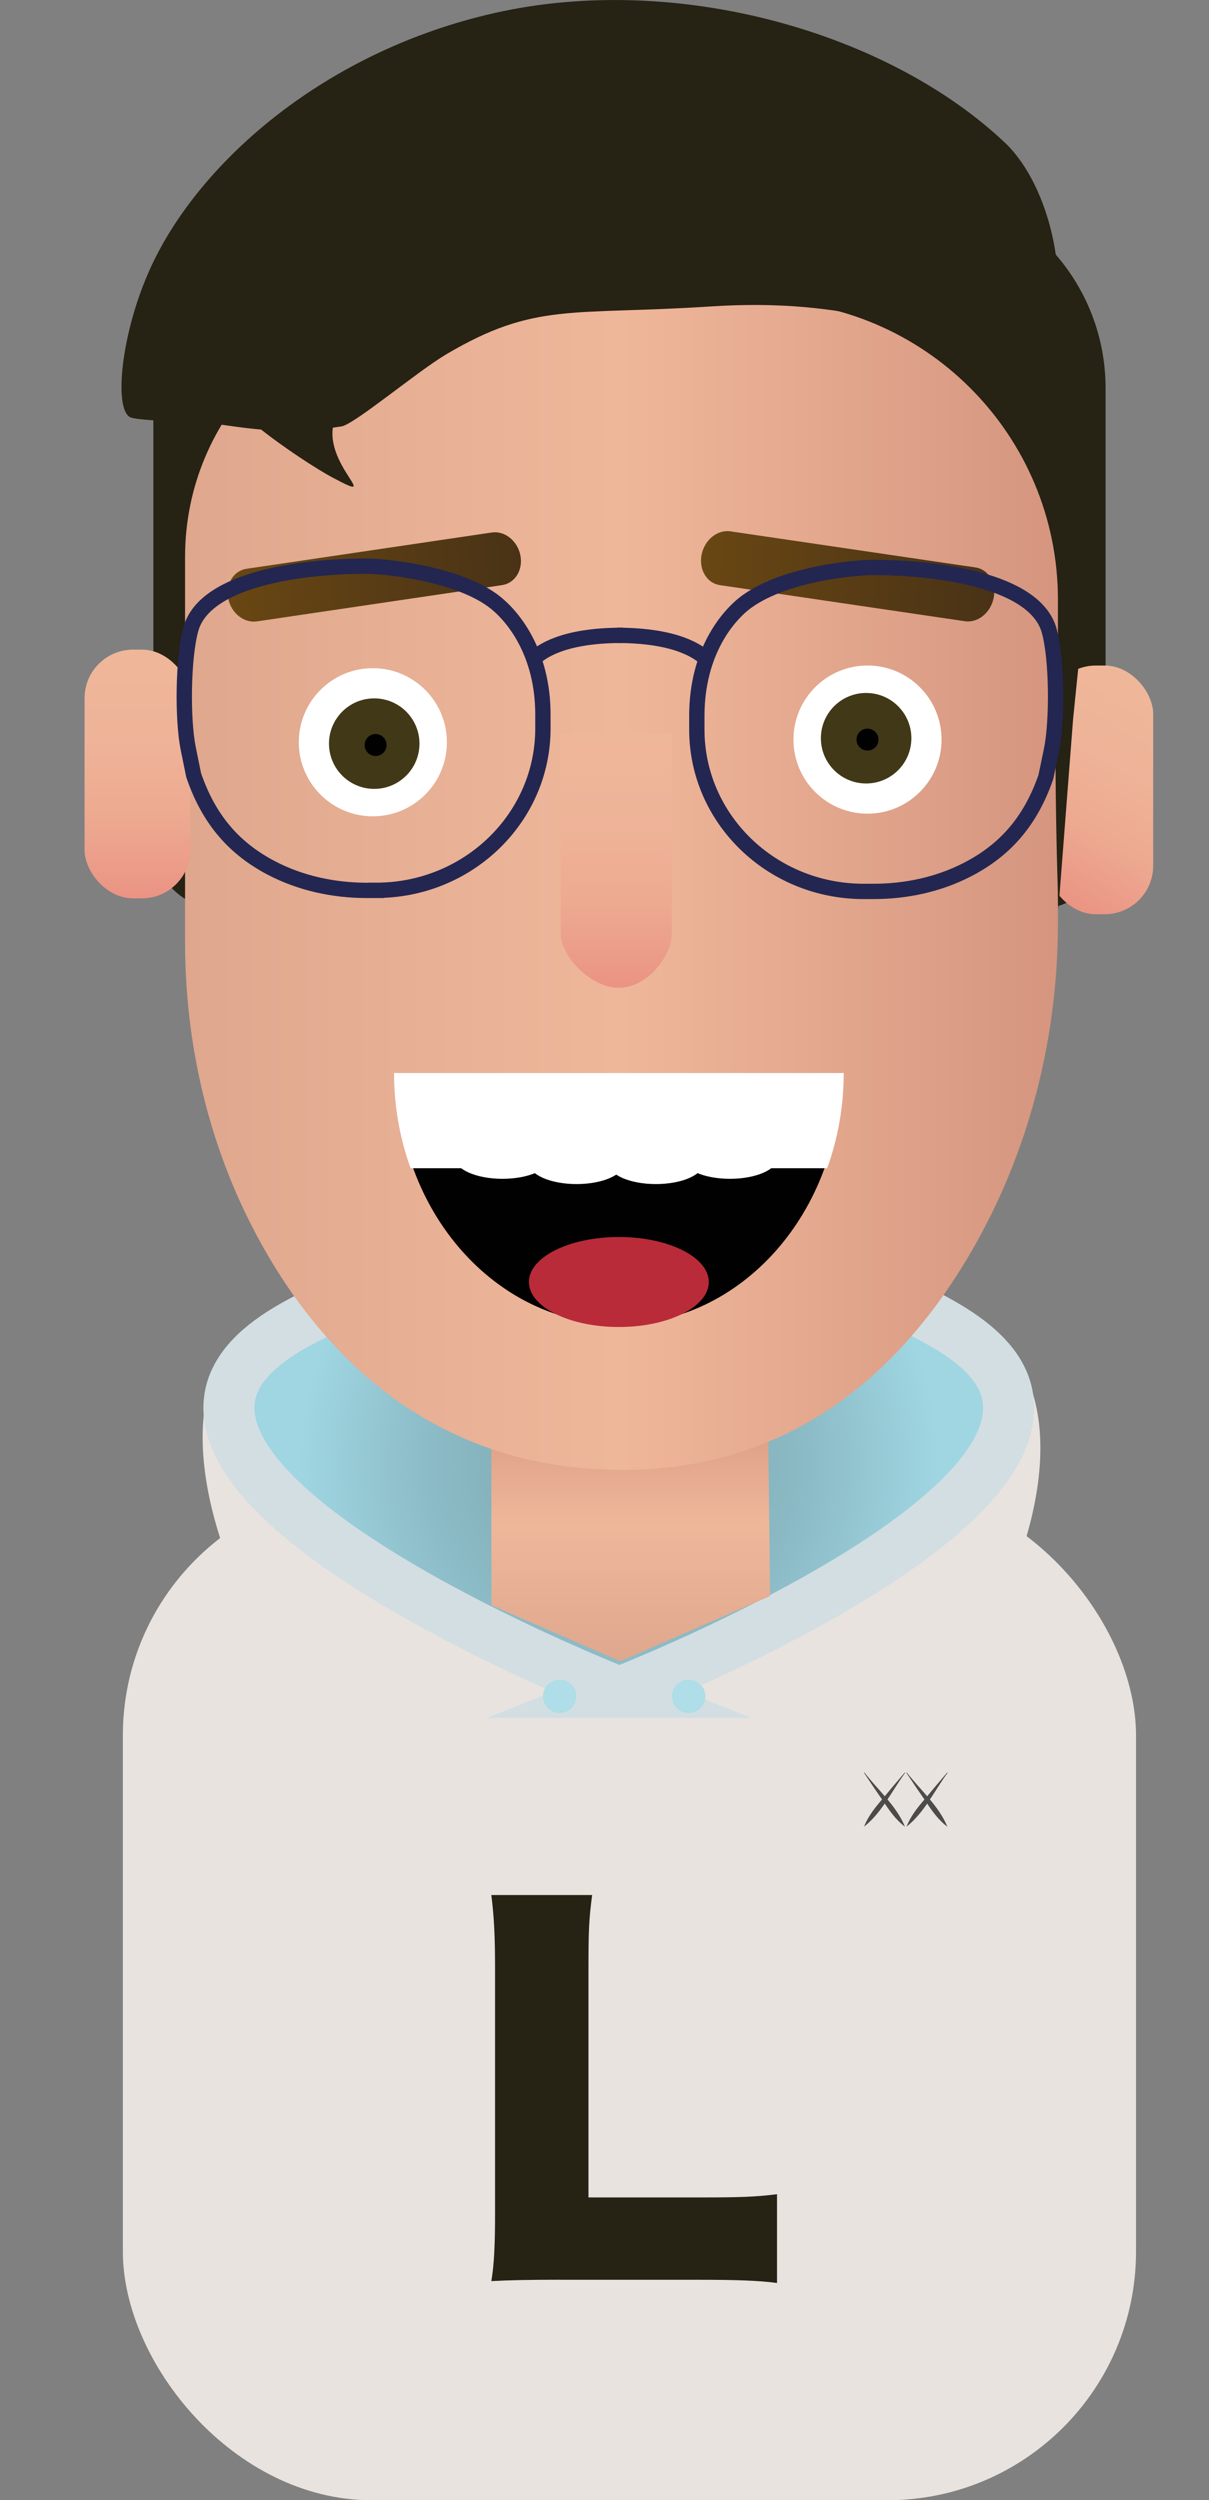 <?xml version="1.0" encoding="UTF-8"?>
<svg id="Ebene_1" data-name="Ebene 1" xmlns="http://www.w3.org/2000/svg" xmlns:xlink="http://www.w3.org/1999/xlink" viewBox="0 0 236.74 489.43">
  <rect x="0" y="0" width="236.74" height="489.43" fill="#808080" stroke="none"/>
  <defs>
    <style>
      .cls-1 {
        fill: url(#Unbenannter_Verlauf_14-3);
      }

      .cls-1, .cls-2, .cls-3, .cls-4, .cls-5, .cls-6, .cls-7, .cls-8, .cls-9, .cls-10, .cls-11, .cls-12, .cls-13, .cls-14, .cls-15, .cls-16 {
        stroke-width: 0px;
      }

      .cls-2 {
        fill: url(#Unbenannter_Verlauf_14-2);
      }

      .cls-3 {
        fill: url(#Unbenannter_Verlauf_80-2);
      }

      .cls-17 {
        fill: none;
        stroke: #232650;
        stroke-width: 3px;
      }

      .cls-17, .cls-18 {
        stroke-miterlimit: 10;
      }

      .cls-18 {
        fill: url(#Unbenannter_Verlauf_115);
        stroke: url(#Unbenannter_Verlauf_84);
        stroke-width: 10px;
      }

      .cls-4 {
        fill: url(#verlauf);
      }

      .cls-5 {
        fill: url(#verlauf-2);
      }

      .cls-19 {
        opacity: .77;
      }

      .cls-6 {
        fill: url(#Unbenannter_Verlauf_80);
      }

      .cls-7 {
        fill: url(#Unbenannter_Verlauf_14);
      }

      .cls-8 {
        fill: #262214;
      }

      .cls-9 {
        fill: #413817;
      }

      .cls-10 {
        fill: #1e1e1c;
      }

      .cls-11 {
        fill: #afdde8;
      }

      .cls-12 {
        fill: #b92b39;
      }

      .cls-13 {
        fill: #806355;
      }

      .cls-14 {
        fill: #fff;
      }

      .cls-15 {
        fill: #e8e3df;
      }

      .cls-16 {
        fill: #010101;
      }
    </style>
    <radialGradient id="Unbenannter_Verlauf_115" data-name="Unbenannter Verlauf 115" cx="121.17" cy="286.74" fx="121.17" fy="286.74" r="62.51" gradientUnits="userSpaceOnUse">
      <stop offset="0" stop-color="#7da7b0"/>
      <stop offset=".26" stop-color="#81acb6"/>
      <stop offset=".61" stop-color="#8cbcc7"/>
      <stop offset="1" stop-color="#9fd6e2"/>
    </radialGradient>
    <linearGradient id="Unbenannter_Verlauf_84" data-name="Unbenannter Verlauf 84" x1="39.83" y1="286.93" x2="202.51" y2="286.93" gradientUnits="userSpaceOnUse">
      <stop offset=".1" stop-color="#d3dee2"/>
      <stop offset="1" stop-color="#d3dee2"/>
    </linearGradient>
    <linearGradient id="verlauf" x1="123.51" y1="325.19" x2="123.51" y2="271.66" gradientUnits="userSpaceOnUse">
      <stop offset="0" stop-color="#dfa78d"/>
      <stop offset=".5" stop-color="#efb79a"/>
      <stop offset="1" stop-color="#d5957f"/>
    </linearGradient>
    <linearGradient id="Unbenannter_Verlauf_14" data-name="Unbenannter Verlauf 14" x1="-891.75" y1="134.89" x2="-868.96" y2="174.36" gradientTransform="translate(-664.91) rotate(-180) scale(1 -1)" gradientUnits="userSpaceOnUse">
      <stop offset="0" stop-color="#efb79a"/>
      <stop offset=".37" stop-color="#eeb398"/>
      <stop offset=".66" stop-color="#edaa91"/>
      <stop offset=".92" stop-color="#eb9987"/>
      <stop offset="1" stop-color="#eb9383"/>
    </linearGradient>
    <linearGradient id="verlauf-2" data-name="verlauf" x1="36.24" y1="173.27" x2="207.16" y2="173.27" xlink:href="#verlauf"/>
    <linearGradient id="Unbenannter_Verlauf_14-2" data-name="Unbenannter Verlauf 14" x1="120.66" y1="143.64" x2="120.66" y2="193.36" gradientTransform="matrix(1,0,0,1,0,0)" xlink:href="#Unbenannter_Verlauf_14"/>
    <linearGradient id="Unbenannter_Verlauf_80" data-name="Unbenannter Verlauf 80" x1="137.24" y1="113.36" x2="194.51" y2="113.36" gradientTransform="translate(4.57 -25.9) rotate(-3.01) scale(1.01 1.3) skewX(-6.85)" gradientUnits="userSpaceOnUse">
      <stop offset="0" stop-color="#694713"/>
      <stop offset="1" stop-color="#493216"/>
    </linearGradient>
    <linearGradient id="Unbenannter_Verlauf_14-3" data-name="Unbenannter Verlauf 14" x1="26.92" y1="127.17" x2="26.92" y2="175.86" gradientTransform="matrix(1,0,0,1,0,0)" xlink:href="#Unbenannter_Verlauf_14"/>
    <linearGradient id="Unbenannter_Verlauf_80-2" data-name="Unbenannter Verlauf 80" x1="44.76" y1="113.42" x2="102.03" y2="113.42" gradientTransform="translate(-6.2 -35.17) rotate(2.75) scale(1.01 1.27) skewX(6.18)" xlink:href="#Unbenannter_Verlauf_80"/>
  </defs>
  <g id="Long">
    <path class="cls-15" d="m123.12,369.86c-53.48.78-96.54-75.56-79.76-104.03,13.26-22.49,64.18-15.62,77.82-13.49,8.4-1.31,64.35-9.45,78.72,15.09,16.96,28.96-25.04,101.67-76.79,102.43Z"/>
    <g>
      <rect class="cls-15" x="24.06" y="291.04" width="198.39" height="198.39" rx="48.66" ry="48.66"/>
      <path class="cls-18" d="m121.3,331.32c-8.43-3.39-80.45-32.85-76.3-57.82,1.93-11.57,19.52-17.92,35.93-23.89,41.76-15.19,74.95-3.17,85.1,1,14.79,6.08,29.54,12.2,31.3,22.89,4.17,25.33-68.27,54.72-76.04,57.82Z"/>
      <path class="cls-4" d="m150.33,271.66c.16,13.59.31,27.18.47,40.78-9.79,4.25-19.57,8.51-29.36,12.76-8.4-3.65-16.81-7.31-25.21-10.96,0-14.19-.02-28.38-.03-42.58h54.12Z"/>
      <path class="cls-8" d="m73.94,36.01h102.56c22.07,0,39.99,17.92,39.99,39.99v88.81c0,7.24-5.88,13.12-13.12,13.12H43.15c-7.24,0-13.12-5.88-13.12-13.12v-84.88c0-24.24,19.68-43.91,43.91-43.91Z"/>
      <line class="cls-13" x1="205.09" y1="162.91" x2="205.09" y2="113.19"/>
      <rect class="cls-7" x="205.09" y="130.28" width="20.72" height="48.69" rx="9.5" ry="9.5"/>
      <path class="cls-5" d="m121.7,287.73h0c-33.43,0-57.18-18.71-71.88-46.74-9.13-17.42-13.58-36.91-13.58-56.57v-75.43c0-27.72,22.47-50.18,50.18-50.18h62.16c32.35,0,58.58,26.23,58.58,58.58v63.3c0,22.68-5.71,45.08-17.16,64.65-14.83,25.35-36.81,42.41-68.3,42.41Z"/>
      <path class="cls-2" d="m121.18,193.36h0c-5.69,0-11.39-6.37-11.39-10.5v-39.22h21.75v39.22c0,4.13-4.67,10.5-10.36,10.5Z"/>
      <g>
        <circle class="cls-14" cx="169.87" cy="144.78" r="14.5"/>
        <circle class="cls-9" cx="169.6" cy="144.51" r="8.86"/>
        <circle class="cls-16" cx="169.87" cy="144.78" r="2.15"/>
      </g>
      <g>
        <circle class="cls-14" cx="73.01" cy="145.3" r="14.5"/>
        <circle class="cls-9" cx="73.28" cy="145.57" r="8.86"/>
        <circle class="cls-16" cx="73.55" cy="145.84" r="2.15"/>
      </g>
      <path class="cls-16" d="m164.69,210.04c0,27.17-19.48,49.2-43.51,49.2s-43.51-22.03-43.51-49.2"/>
      <path class="cls-14" d="m80.39,228.69h81.58c2.08-5.76,3.24-12.05,3.24-18.65h-88.05c0,6.6,1.16,12.89,3.24,18.65Z"/>
      <ellipse class="cls-12" cx="121.18" cy="250.96" rx="17.61" ry="8.81"/>
      <path class="cls-6" d="m188.95,121.61l-48-7.07c-2.54-.37-4.13-3.03-3.57-5.94h0c.57-2.91,3.09-4.96,5.63-4.59l48,7.07c2.54.37,4.13,3.03,3.57,5.94h0c-.57,2.91-3.09,4.96-5.63,4.59Z"/>
      <rect class="cls-1" x="16.56" y="127.17" width="20.72" height="48.69" rx="9.5" ry="9.5"/>
      <path class="cls-3" d="m98.31,114.54l-48,7.1c-2.54.38-5.05-1.63-5.61-4.47h0c-.56-2.85,1.05-5.46,3.59-5.83l48-7.1c2.54-.38,5.05,1.63,5.61,4.47h0c.56,2.85-1.05,5.46-3.59,5.83Z"/>
      <g>
        <ellipse class="cls-14" cx="112.9" cy="227.65" rx="9.32" ry="4.14"/>
        <ellipse class="cls-14" cx="128.43" cy="227.65" rx="9.32" ry="4.14"/>
        <ellipse class="cls-14" cx="98.39" cy="226.62" rx="9.32" ry="4.14"/>
        <ellipse class="cls-14" cx="142.94" cy="226.62" rx="9.32" ry="4.14"/>
      </g>
      <path class="cls-8" d="m210.13,140.74l-2.88,37.26s-1.98-54.48,1.44-63.84c3.42-9.36,3.96,1.74,3.96,1.74l-2.52,24.84Z"/>
      <path class="cls-8" d="m196.73,27.89C173.99,6.4,132.74-5.51,96.97,2.52,63.71,9.98,39.2,31.55,29.65,52.06c-6.02,12.92-7.48,28.41-4.02,29.67.77.28,3.67.55,5.68.6,2.88.08,3.87-.36,12.13.82,8.04,1.15,13.68,1.79,23.4.33,2.53-.38,14.93-10.83,20.69-14.21,17.31-10.18,24.35-7.5,51.58-9.28,27.23-1.78,41.61,5.03,56.76,9.69,15.91,4.9,13.94-29.44.87-41.79Z"/>
      <path class="cls-8" d="m109.61,446.27c-6.24,0-9.96.09-13.4.27.55-3.17.73-7.16.73-13.21v-47.8c0-6.34-.18-10.23-.73-14.57h19.74c-.63,4.7-.72,7.24-.72,14.3v44.9h21.9c7.69,0,10.77-.1,15.02-.63v17.38c-3.35-.46-7.78-.63-15.02-.63h-27.52Z"/>
    </g>
    <circle class="cls-11" cx="109.59" cy="332.07" r="3.27"/>
    <circle class="cls-11" cx="134.86" cy="332.07" r="3.27"/>
    <path class="cls-8" d="m77.65,68.66c-.37.35-9.42,5.37-12.16,13.72-2.74,8.36,10.05,16.68-.45,11.06-5.77-3.09-25.81-16.54-21.93-20.2,4.42-4.17,18.45-3.83,21.64,1.87,0,0,13.44-6.96,12.9-6.45Z"/>
    <g>
      <path class="cls-17" d="m73.58,174.3h-1.87c-6.45-.02-12.86-1.41-18.54-4.37-7.04-3.68-12.18-9.19-15.25-18.19l-1.06-5.2c-1.16-5.68-1.05-17.89.54-23.47,2.87-10.05,22.78-12.26,34.37-12.24,3.48,0,17.4,1.35,24.74,6.74,3.72,2.74,9.83,9.96,9.8,22.41v2.7c-.04,17.5-14.7,31.65-32.73,31.61Z"/>
      <path class="cls-17" d="m104.6,128.83c1.34-1.12,5.36-4.49,17.39-4.46"/>
      <path class="cls-17" d="m169.04,174.5h1.87c6.45.02,12.87-1.34,18.56-4.29,7.06-3.65,12.22-9.13,15.33-18.12l1.08-5.19c1.18-5.67,1.13-17.89-.44-23.47-2.83-10.07-22.74-12.33-34.33-12.35-3.48,0-17,1.1-24.76,6.6-3.77,2.68-9.87,9.91-9.9,22.36v2.7c-.04,17.5,14.55,31.72,32.58,31.76Z"/>
      <path class="cls-17" d="m138.22,128.9c-1.33-1.13-5.34-4.51-17.37-4.53"/>
    </g>
    <g class="cls-19">
      <g>
        <line class="cls-10" x1="177.54" y1="347.03" x2="185.5" y2="357.56"/>
        <path class="cls-10" d="m177.58,347c2.69,3.45,6.27,6.53,7.93,10.59-1.8-1.34-3.09-3.2-4.31-5.06-1.26-1.81-2.49-3.63-3.7-5.47-.03-.05.04-.11.08-.06h0Z"/>
      </g>
      <g>
        <line class="cls-10" x1="185.5" y1="347.03" x2="177.54" y2="357.56"/>
        <path class="cls-10" d="m185.54,347.06c-2.59,3.53-4.57,7.81-8.03,10.52.8-2.09,2.24-3.85,3.69-5.53,1.4-1.7,2.82-3.38,4.26-5.05.04-.04.12,0,.08.06h0Z"/>
      </g>
      <g>
        <line class="cls-10" x1="169.24" y1="347.03" x2="177.19" y2="357.56"/>
        <path class="cls-10" d="m169.28,347c2.69,3.45,6.27,6.53,7.93,10.59-1.8-1.34-3.09-3.2-4.31-5.06-1.26-1.81-2.49-3.63-3.7-5.47-.03-.05.04-.11.08-.06h0Z"/>
      </g>
      <g>
        <line class="cls-10" x1="177.19" y1="347.03" x2="169.24" y2="357.56"/>
        <path class="cls-10" d="m177.23,347.06c-2.59,3.53-4.57,7.81-8.03,10.52.79-2.09,2.24-3.85,3.69-5.53,1.4-1.7,2.82-3.38,4.26-5.05.04-.04.12,0,.08.06h0Z"/>
      </g>
    </g>
  </g>
</svg>